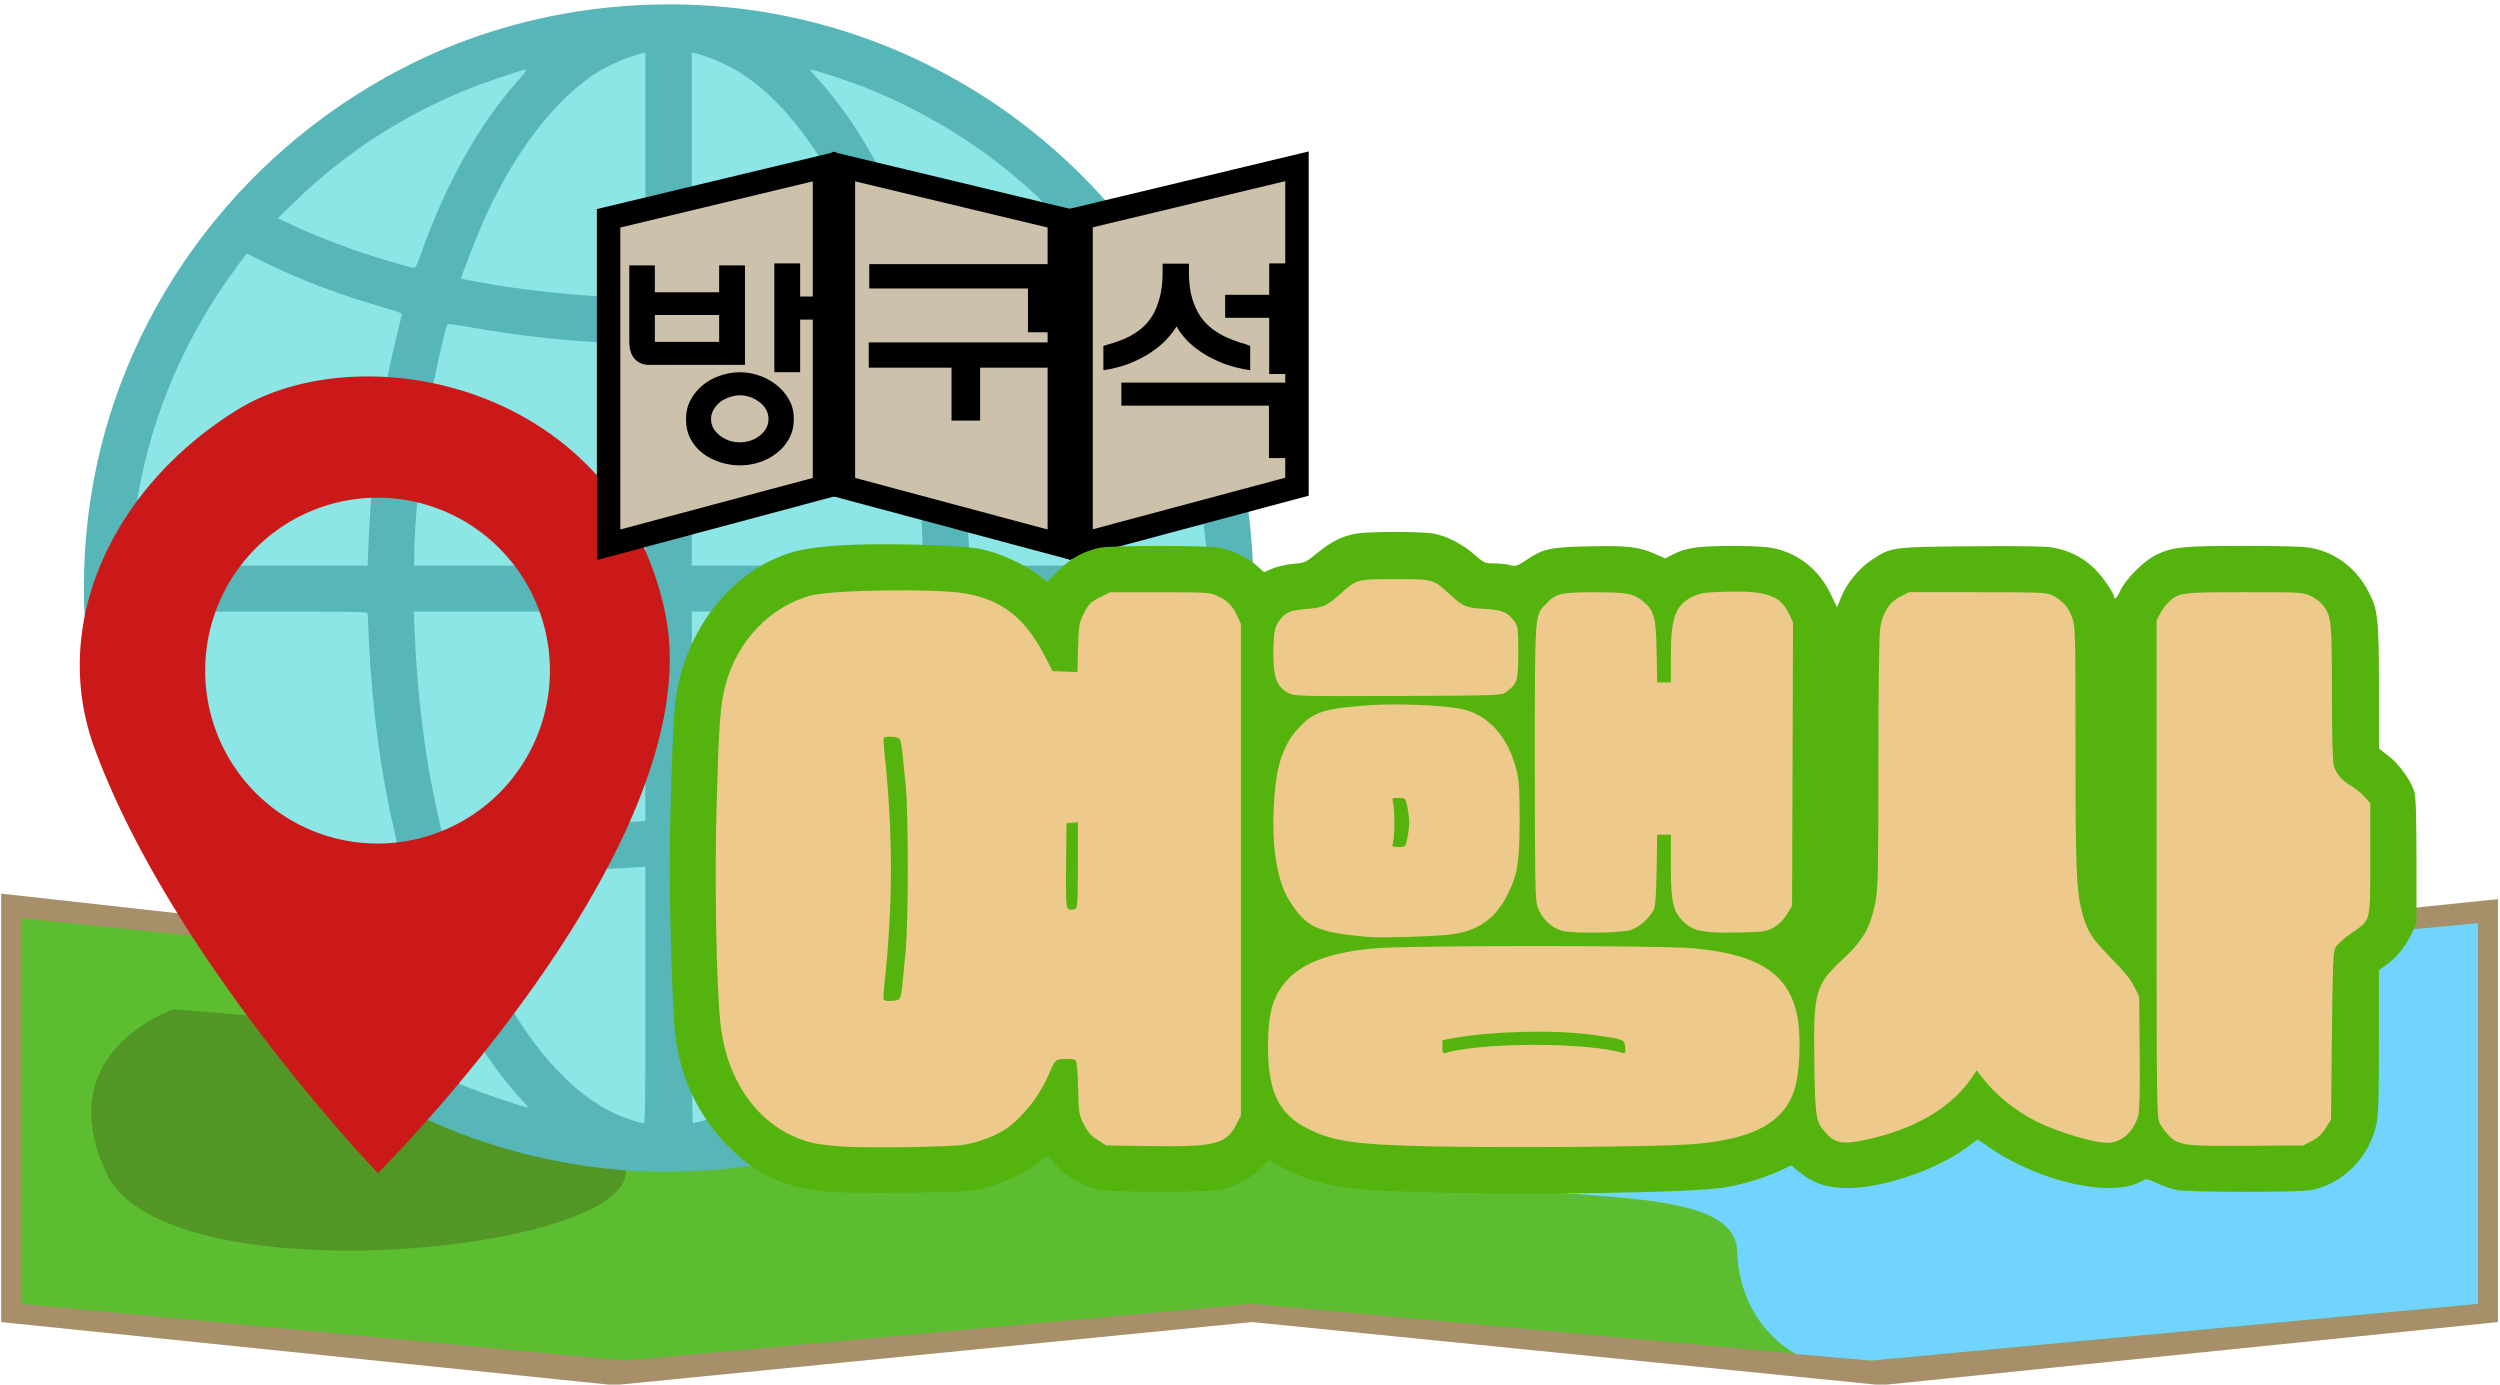 <?xml version="1.0" encoding="UTF-8" standalone="no"?>
<!-- Created with Inkscape (http://www.inkscape.org/) -->

<svg
   width="260mm"
   height="144mm"
   viewBox="0 0 260 144"
   version="1.1"
   id="svg5"
   inkscape:version="1.1.2 (b8e25be833, 2022-02-05)"
   sodipodi:docname="방구석 여행사.svg"
   xmlns:inkscape="http://www.inkscape.org/namespaces/inkscape"
   xmlns:sodipodi="http://sodipodi.sourceforge.net/DTD/sodipodi-0.dtd"
   xmlns="http://www.w3.org/2000/svg"
   xmlns:svg="http://www.w3.org/2000/svg">
  <sodipodi:namedview
     id="namedview7"
     pagecolor="#505050"
     bordercolor="#eeeeee"
     borderopacity="1"
     inkscape:pageshadow="0"
     inkscape:pageopacity="0"
     inkscape:pagecheckerboard="0"
     inkscape:document-units="mm"
     showgrid="false"
     inkscape:zoom="2.5620931"
     inkscape:cx="344.83524"
     inkscape:cy="208.03303"
     inkscape:window-width="1920"
     inkscape:window-height="1017"
     inkscape:window-x="-8"
     inkscape:window-y="-8"
     inkscape:window-maximized="1"
     inkscape:current-layer="layer1" />
  <defs
     id="defs2">
    <rect
       x="208.923"
       y="351.609"
       width="135.227"
       height="49.81"
       id="rect16424" />
    <rect
       x="26.541"
       y="96.796"
       width="482.418"
       height="227.939"
       id="rect2642" />
  </defs>
  <g
     inkscape:label="레이어 1"
     inkscape:groupmode="layer"
     id="layer1">
    <path
       style="fill:#a68f69;fill-opacity:1;stroke:none;stroke-width:0.328px;stroke-linecap:butt;stroke-linejoin:miter;stroke-opacity:1"
       d="m 0.121,92.938 v 44.558 l 63.734,6.561 66.355,-6.561 65.443,6.561 64.134,-6.561 V 93.508 l -63.49,6.561 -66.133,-6.561 -65.907,6.561 z"
       id="path10949"
       sodipodi:nodetypes="ccccccccccc" />
    <path
       style="fill:#5cbd30;fill-opacity:1;stroke:none;stroke-width:0.309px;stroke-linecap:butt;stroke-linejoin:miter;stroke-opacity:1"
       d="m 2.195,95.493 v 40.104 l 62.716,5.905 65.295,-5.905 64.398,5.905 63.11,-5.905 V 96.007 l -62.475,5.905 -65.077,-5.905 -64.854,5.905 z"
       id="path48750"
       sodipodi:nodetypes="ccccccccccc" />
    <path
       style="fill:#529726;fill-opacity:1;stroke:none;stroke-width:0.328px;stroke-linecap:butt;stroke-linejoin:miter;stroke-opacity:1"
       d="m 18.047,104.974 c 33.035,2.305 46.436,8.132 47.033,16.742 0.598,8.61 -47.802,13.22 -53.948,0.416 -6.146,-12.804 6.914,-17.158 6.914,-17.158 z"
       id="path52793" />
    <path
       style="fill:#70d4ff;fill-opacity:1;stroke:none;stroke-width:0.328px;stroke-linecap:butt;stroke-linejoin:miter;stroke-opacity:1"
       d="m 150.007,108.886 c 0,0 -5.2,8.379 0.946,12.733 6.146,4.353 29.449,0.512 29.706,8.451 0.256,7.939 6.146,10.755 6.146,10.755 l 7.799,0.677 63.11,-5.905 V 96.007 l -62.475,5.905 -44.416,-4.722 z"
       id="path51136" />
    <path
       style="fill:#8de6e6;fill-opacity:1;stroke:none;stroke-width:16.086"
       id="path12860"
       sodipodi:type="arc"
       sodipodi:cx="69.327599"
       sodipodi:cy="61.00668"
       sodipodi:rx="59.888798"
       sodipodi:ry="59.478554"
       sodipodi:start="0"
       sodipodi:end="6.2771814"
       sodipodi:open="true"
       sodipodi:arc-type="arc"
       d="M 129.216,61.007 A 59.889,59.479 0 0 1 69.417,120.485 59.889,59.479 0 0 1 9.439,61.185 59.889,59.479 0 0 1 69.058,1.529 59.889,59.479 0 0 1 129.215,60.65" />
    <path
       style="fill:#57b7b8;fill-opacity:1;stroke-width:0.127"
       d="M 65.08,121.715 C 41.95,120.003 21.765,105.245 13.047,83.672 9.063,73.811 7.788,62.651 9.418,51.901 12.294,32.928 24.338,16.239 41.684,7.192 53.732,0.909 68.061,-1.081 81.618,1.646 103.966,6.142 122.071,23.034 128.188,45.095 c 3.364,12.131 2.786,25.336 -1.628,37.193 -7.827,21.029 -26.932,36.215 -49.139,39.061 -3.913,0.502 -8.629,0.642 -12.341,0.367 z m 2.036,-18.232 V 90.141 l -0.922,0.065 c -0.507,0.036 -1.724,0.097 -2.703,0.136 -3.78,0.15 -8.407,0.653 -12.831,1.395 -2.837,0.476 -3.008,0.516 -3.008,0.698 0,0.209 1.636,4.584 2.239,5.985 3.782,8.798 8.927,15.106 14.255,17.481 0.845,0.377 2.415,0.899 2.749,0.914 0.211,0.01 0.223,-0.705 0.223,-13.332 z m 5.922,13.098 c 2.342,-0.642 4.774,-2.111 7.101,-4.291 3.576,-3.348 7.104,-8.955 9.661,-15.352 0.59,-1.477 1.616,-4.347 1.616,-4.523 0,-0.16 -0.231,-0.212 -3.008,-0.678 -5.196,-0.87 -8.478,-1.199 -15.153,-1.515 l -1.304,-0.062 v 13.332 c 0,7.333 0.044,13.332 0.098,13.332 0.054,0 0.499,-0.11 0.989,-0.244 z m -18.135,-1.454 c 0,-0.034 -0.381,-0.473 -0.847,-0.975 -2.321,-2.501 -4.926,-6.367 -6.863,-10.187 -1.357,-2.676 -4.122,-9.531 -4.122,-10.219 0,-0.101 -0.057,-0.218 -0.126,-0.26 -0.203,-0.124 -3.56,0.855 -6.553,1.91 -3.134,1.106 -8.079,3.296 -8.079,3.579 0,0.232 3.742,3.802 5.456,5.205 3.501,2.867 6.559,4.873 10.383,6.812 3.038,1.54 4.817,2.284 7.951,3.326 2.629,0.874 2.799,0.923 2.799,0.809 z m 31.845,-0.739 c 6.592,-2.164 12.325,-5.248 17.708,-9.527 1.868,-1.485 4.722,-4.082 5.644,-5.136 0.646,-0.738 0.67,-0.79 0.445,-0.957 -0.744,-0.555 -6.055,-2.776 -8.972,-3.752 -1.671,-0.56 -5.131,-1.593 -5.332,-1.593 -0.054,0 -0.34,0.722 -0.636,1.604 -2.539,7.568 -6.443,14.632 -10.539,19.065 -0.867,0.939 -0.988,1.099 -0.832,1.099 0.039,0 1.17,-0.361 2.513,-0.801 z M 32.511,91.747 c 2.128,-0.826 6.451,-2.255 8.079,-2.669 0.49,-0.125 0.909,-0.24 0.932,-0.257 0.023,-0.017 -0.194,-1.037 -0.483,-2.267 -1.431,-6.108 -2.332,-12.789 -2.672,-19.805 -0.072,-1.488 -0.131,-2.804 -0.131,-2.925 -3.82e-4,-0.208 -0.673,-0.22 -12.35,-0.22 H 13.536 l 0.083,1.164 c 0.762,10.689 4.251,20.415 10.399,28.99 l 1.006,1.403 2.694,-1.299 c 1.482,-0.714 3.639,-1.666 4.793,-2.114 z m 82.886,1.532 c 2.886,-4.039 5.761,-9.745 7.382,-14.65 1.375,-4.161 2.396,-9.374 2.677,-13.674 l 0.089,-1.353 h -12.358 -12.358 v 0.289 c 0,0.159 -0.059,1.475 -0.132,2.925 -0.347,6.943 -1.272,13.759 -2.684,19.791 -0.281,1.2 -0.492,2.193 -0.47,2.207 0.023,0.014 0.729,0.216 1.568,0.449 4.255,1.179 9.281,3.084 12.842,4.867 l 2.043,1.023 0.222,-0.268 c 0.122,-0.147 0.652,-0.871 1.179,-1.607 z M 48.591,87.261 c 5.144,-0.94 10.821,-1.565 15.535,-1.711 1.19,-0.037 2.349,-0.095 2.576,-0.129 l 0.413,-0.062 V 74.481 63.603 H 55.076 43.037 l 0.086,2.108 c 0.198,4.818 0.729,9.966 1.485,14.375 0.354,2.065 1.462,7.236 1.597,7.452 0.088,0.141 0.129,0.136 2.386,-0.277 z m 44.693,-1.387 c 0.535,-2.217 1.237,-5.938 1.624,-8.619 C 95.468,73.388 95.995,67.256 95.995,64.614 V 63.603 H 83.973 71.95 v 10.878 10.878 l 0.413,0.062 c 0.227,0.034 1.387,0.092 2.576,0.129 4.762,0.148 11.111,0.858 15.776,1.764 2.292,0.446 2.085,0.561 2.568,-1.441 z M 38.238,58.475 c 10e-4,-0.19 0.058,-1.478 0.127,-2.862 0.38,-7.645 1.396,-14.792 3.002,-21.122 0.243,-0.96 0.424,-1.8 0.401,-1.868 -0.023,-0.068 -0.898,-0.368 -1.946,-0.669 -4.394,-1.259 -8.776,-2.92 -12.252,-4.641 l -1.913,-0.948 -1.003,1.349 C 19.308,34.905 15.824,42.982 14.33,51.652 14.058,53.227 13.748,55.826 13.614,57.657 l -0.086,1.164 h 12.354 12.354 l 0.002,-0.346 z M 67.116,47.335 V 35.848 l -3.149,-0.15 c -5.261,-0.251 -9.74,-0.74 -14.768,-1.613 -1.423,-0.247 -2.613,-0.423 -2.646,-0.391 -0.214,0.212 -1.481,5.87 -2.006,8.959 -0.766,4.507 -1.466,11.805 -1.474,15.382 l -0.002,0.786 h 12.022 12.022 z m 28.834,9.146 c -0.236,-6.462 -1.125,-13.314 -2.498,-19.265 -0.605,-2.619 -0.874,-3.559 -1.019,-3.559 -0.06,0 -1.216,0.193 -2.567,0.43 -4.892,0.855 -9.535,1.362 -14.766,1.612 l -3.149,0.15 v 11.487 11.487 h 12.042 12.042 z m 29.561,1.869 c -0.002,-2.471 -0.933,-8.355 -1.857,-11.733 -1.212,-4.434 -3.271,-9.416 -5.463,-13.22 -0.833,-1.445 -2.817,-4.441 -3.88,-5.858 l -0.874,-1.165 -1.882,0.928 c -3.462,1.706 -7.951,3.403 -12.31,4.653 -1.047,0.3 -1.923,0.601 -1.946,0.669 -0.023,0.068 0.158,0.908 0.401,1.868 1.212,4.778 2.109,10.129 2.612,15.586 0.217,2.358 0.519,7.234 0.519,8.393 v 0.352 h 12.341 12.341 l -3.6e-4,-0.472 z M 67.116,18.241 V 5.467 l -0.35,0.08 c -1.614,0.369 -3.812,1.371 -5.337,2.434 -4.149,2.892 -8.153,8.288 -11.162,15.043 -0.672,1.51 -2.371,5.884 -2.308,5.945 0.076,0.075 2.717,0.551 4.776,0.86 2.636,0.396 5.964,0.756 8.593,0.929 1.12,0.074 2.293,0.152 2.608,0.173 0.315,0.021 1.159,0.049 1.877,0.061 l 1.304,0.022 z m 8.778,12.647 c 5.147,-0.308 11.167,-1.036 14.592,-1.764 l 0.661,-0.14 -0.488,-1.344 C 88.936,22.9 86.947,18.882 84.608,15.412 81.892,11.383 78.897,8.486 75.785,6.879 74.684,6.31 73.265,5.768 72.3,5.547 L 71.95,5.467 V 18.241 31.014 l 0.922,-6.3e-4 c 0.507,-3.77e-4 1.867,-0.057 3.022,-0.126 z M 43.693,26.642 c 2.626,-7.465 6.102,-13.697 10.174,-18.244 0.631,-0.705 0.963,-1.164 0.842,-1.164 -0.404,0 -4.81,1.512 -6.639,2.278 -6.526,2.734 -12.291,6.517 -17.274,11.334 l -1.911,1.848 1.59,0.749 c 1.921,0.904 5.19,2.189 7.442,2.923 1.915,0.624 4.874,1.483 5.152,1.495 0.13,0.005 0.33,-0.386 0.622,-1.218 z m 54.539,0.606 c 3.95,-1.139 7.227,-2.343 10.352,-3.804 l 1.585,-0.741 -1.33,-1.329 C 103.571,16.11 96.889,11.791 89.634,8.964 c -1.529,-0.596 -5.018,-1.73 -5.322,-1.73 -0.097,0 0.155,0.354 0.561,0.786 3.102,3.309 6.122,8.1 8.428,13.369 0.759,1.735 2.219,5.5 2.383,6.148 0.046,0.183 0.154,0.332 0.24,0.332 0.086,0 1.124,-0.279 2.308,-0.621 z"
       id="path12720" />
    <path
       id="path14145"
       style="fill:#cb1919;fill-opacity:1;stroke:none;stroke-width:0.328px;stroke-linecap:butt;stroke-linejoin:miter;stroke-opacity:1"
       d="m 37.934,39.15 c -5.008,0.047 -9.72,1.263 -13.357,3.532 C 11.645,50.748 5.095,64.944 9.84,77.845 c 8.058,21.91 29.461,44.158 29.461,44.158 0,0 34.957,-34.697 29.841,-58.418 C 65.466,46.536 50.733,39.029 37.934,39.15 Z m 1.25,12.61 a 17.927,17.984 0 0 1 18.007,17.876 l 6.43e-4,0.108 A 17.927,17.984 0 0 1 39.292,87.727 17.927,17.984 0 0 1 21.339,69.797 17.927,17.984 0 0 1 39.184,51.76 Z" />
    <path
       style="fill:#cdc1ab;fill-opacity:1;stroke:none;stroke-width:0.328px;stroke-linecap:butt;stroke-linejoin:miter;stroke-opacity:1"
       d="m 63.293,22.703 24.422,-5.386 24.716,5.364 22.454,-5.386 v 33.322 l -22.454,6.016 -24.716,-5.994 -24.422,6.016 V 22.703 l 24.422,-5.386 24.716,5.364"
       id="path41657" />
    <path
       style="fill:none;fill-opacity:1;stroke:#000000;stroke-width:2.436;stroke-linecap:butt;stroke-linejoin:miter;stroke-miterlimit:4;stroke-dasharray:none;stroke-opacity:1"
       d="M 63.293,22.703 V 56.655 L 85.747,50.639 V 17.317 Z"
       id="path14510"
       sodipodi:nodetypes="ccccc" />
    <path
       style="fill:none;fill-opacity:1;stroke:#000000;stroke-width:2.436;stroke-linecap:butt;stroke-linejoin:miter;stroke-miterlimit:4;stroke-dasharray:none;stroke-opacity:1"
       d="m 112.431,22.681 v 33.952 l 22.454,-6.016 V 17.294 Z"
       id="path14510-0"
       sodipodi:nodetypes="ccccc" />
    <path
       style="fill:none;fill-opacity:1;stroke:#000000;stroke-width:2.436;stroke-linecap:butt;stroke-linejoin:miter;stroke-miterlimit:4;stroke-dasharray:none;stroke-opacity:1"
       d="M 110.169,22.703 V 56.655 L 87.715,50.639 V 17.317 Z"
       id="path14510-7"
       sodipodi:nodetypes="ccccc" />
    <path
       id="text16422"
       style="font-style:normal;font-variant:normal;font-weight:normal;font-stretch:normal;font-size:40px;line-height:1.25;font-family:국립중앙도서관글자체;-inkscape-font-specification:국립중앙도서관글자체;white-space:pre;shape-inside:url(#rect16424);stroke-width:2.483"
       d="m 303.891,103.369 v 42.715 h 10.133 v -20.662 h 11.027 v -9.039 h -11.027 v -13.014 z m 194.205,0 v 12.318 h -17.283 v 9.039 h 17.283 v 22.053 h 10.133 v -43.41 z m -41.82,0.1 v 3.477 c 0,3.907 -0.397,7.252 -1.191,10.033 -0.728,2.781 -1.722,5.166 -2.98,7.152 -1.258,1.987 -2.715,3.642 -4.371,4.967 -1.589,1.258 -3.245,2.319 -4.967,3.18 -1.722,0.861 -3.444,1.556 -5.166,2.086 -1.656,0.464 -3.18,0.927 -4.57,1.391 v 9.535 c 3.576,-0.53 6.856,-1.357 9.836,-2.482 3.046,-1.192 5.76,-2.549 8.145,-4.072 2.384,-1.523 4.472,-3.181 6.26,-4.969 1.788,-1.854 3.277,-3.742 4.469,-5.662 1.06,1.921 2.483,3.808 4.271,5.662 1.788,1.788 3.876,3.446 6.26,4.969 2.45,1.523 5.198,2.88 8.244,4.072 3.113,1.126 6.49,1.953 10.133,2.482 v -9.535 c -1.126,-0.464 -2.516,-0.927 -4.172,-1.391 -1.656,-0.53 -3.378,-1.194 -5.166,-1.988 -1.722,-0.795 -3.478,-1.82 -5.266,-3.078 -1.722,-1.258 -3.311,-2.88 -4.768,-4.867 -1.391,-1.987 -2.516,-4.404 -3.377,-7.252 -0.861,-2.848 -1.291,-6.259 -1.291,-10.232 v -3.477 z m -115.133,0.199 v 9.535 h 62.285 v 17.186 h 11.025 v -26.721 z m -94.172,0.496 v 30 c 0,2.848 0.695,5.067 2.086,6.656 1.457,1.589 3.344,2.383 5.662,2.383 h 37.648 v -39.039 h -10.133 v 10.529 h -25.23 v -10.529 z m 10.033,19.471 h 25.23 v 10.529 h -25.23 z m 83.939,10.729 v 9.934 h 32.484 v 20.762 h 11.225 v -20.762 h 31.094 v -9.934 z m -50.562,11.721 c -2.715,0 -5.364,0.463 -7.947,1.391 -2.517,0.861 -4.767,2.12 -6.754,3.775 -1.921,1.589 -3.478,3.51 -4.67,5.762 -1.192,2.252 -1.787,4.736 -1.787,7.451 0,2.914 0.595,5.53 1.787,7.848 1.258,2.252 2.88,4.139 4.867,5.662 2.053,1.523 4.339,2.682 6.855,3.477 2.517,0.795 5.066,1.191 7.648,1.191 2.715,0 5.331,-0.43 7.848,-1.291 2.583,-0.861 4.835,-2.086 6.756,-3.676 1.987,-1.523 3.576,-3.41 4.768,-5.662 1.192,-2.252 1.787,-4.767 1.787,-7.549 0,-2.848 -0.628,-5.399 -1.887,-7.65 -1.258,-2.252 -2.914,-4.172 -4.967,-5.762 -1.987,-1.589 -4.239,-2.815 -6.756,-3.676 -2.517,-0.861 -5.032,-1.291 -7.549,-1.291 z m 149.703,4.074 v 9.039 h 57.914 v 20.562 h 10.131 V 150.158 Z m -149.703,4.967 c 1.325,0 2.648,0.232 3.973,0.695 1.325,0.464 2.517,1.092 3.576,1.887 1.126,0.795 2.021,1.788 2.684,2.98 0.662,1.126 0.992,2.385 0.992,3.775 0,1.457 -0.363,2.747 -1.092,3.873 -0.662,1.126 -1.556,2.086 -2.682,2.881 -1.06,0.795 -2.252,1.392 -3.576,1.789 -1.325,0.397 -2.617,0.596 -3.875,0.596 -1.325,0 -2.648,-0.198 -3.973,-0.596 -1.325,-0.464 -2.55,-1.094 -3.676,-1.889 -1.06,-0.795 -1.955,-1.755 -2.684,-2.881 -0.662,-1.126 -0.992,-2.383 -0.992,-3.773 0,-1.457 0.363,-2.749 1.092,-3.875 0.728,-1.192 1.624,-2.186 2.684,-2.98 1.126,-0.795 2.349,-1.39 3.674,-1.787 1.325,-0.464 2.617,-0.695 3.875,-0.695 z"
       transform="scale(0.265)"
       sodipodi:nodetypes="cccccccccccccccccccscscsccccscccccccccccssccccccccccscscccccccccccccccccccccsccssccssccssscsscccccccssccsccsscccscccs" />
    <path
       style="fill:#edca8b;fill-opacity:1;stroke:none;stroke-width:0.328px;stroke-linecap:butt;stroke-linejoin:miter;stroke-opacity:1"
       d="m 80.732,61.458 20.098,-2.636 7.245,5.715 7.353,-2.942 10.084,-2.773 5.953,0.684 53.749,0.504 5.613,8.148 5.704,-8.42 20.733,0.724 3.169,8.148 2.992,-7.811 9.859,-0.896 9.987,1.536 1.793,7.682 -0.512,9.603 4.738,6.402 -2.049,12.676 -1.921,5.506 -0.896,16.773 -8.963,2.433 -14.853,-1.793 -17.542,-5.122 -9.347,6.658 -8.451,-3.969 -8.963,3.457 -41.229,-1.024 -6.786,-1.28 -13.697,1.771 -4.889,-5.523 -2.716,3.984 -17.655,2.626 -8.873,-3.893 -6.247,-6.7 -2.354,-11.951 0.634,-20.824 1.508,-11.09 z"
       id="path45267" />
    <path
       style="fill:#55b30e;fill-opacity:1;stroke-width:0.182"
       d="m 86.249,123.956 c -4.398,-0.372 -7.266,-1.624 -10.23,-4.467 -3.254,-3.12 -5.304,-7.365 -5.811,-12.032 -0.246,-2.263 -0.557,-11.805 -0.557,-17.095 0,-5.29 0.311,-14.832 0.557,-17.095 0.734,-6.752 4.848,-12.729 10.465,-15.204 1.791,-0.789 3.181,-1.079 6.301,-1.316 4.133,-0.314 12.929,-0.1 15.114,0.367 1.893,0.404 4.467,1.579 5.923,2.701 l 0.903,0.697 1.115,-1.142 c 1.231,-1.26 2.768,-2.103 4.405,-2.414 1.269,-0.241 11.105,-0.241 12.374,0 1.306,0.249 3.034,1.081 3.927,1.89 l 0.728,0.66 0.882,-0.38 c 0.485,-0.209 1.452,-0.429 2.148,-0.487 1.2,-0.102 1.326,-0.158 2.449,-1.087 1.461,-1.21 2.688,-1.827 4.095,-2.058 1.414,-0.232 6.836,-0.23 8.083,0.004 1.357,0.254 2.985,1.095 4.218,2.178 0.991,0.871 1.095,0.916 2.077,0.916 0.569,0 1.311,0.08 1.651,0.178 0.56,0.161 0.717,0.111 1.695,-0.545 1.742,-1.168 2.459,-1.322 6.562,-1.41 3.954,-0.085 5.161,0.057 6.836,0.805 l 1.02,0.455 0.892,-0.454 c 1.321,-0.672 2.668,-0.851 6.307,-0.84 2.486,0.007 3.565,0.086 4.471,0.323 2.453,0.643 4.422,2.315 5.569,4.727 l 0.632,1.329 0.419,-1.034 c 0.593,-1.465 1.803,-2.953 3.131,-3.85 2.059,-1.391 2.079,-1.394 10.46,-1.466 5.037,-0.044 7.777,0.003 8.491,0.141 2.308,0.45 4.024,1.572 5.406,3.534 0.487,0.692 0.886,1.368 0.886,1.502 0,0.484 0.314,0.23 0.653,-0.527 0.545,-1.22 2.479,-3.152 3.77,-3.767 1.737,-0.827 2.728,-0.924 9.351,-0.913 5.148,0.01 6.273,0.059 7.282,0.323 2.325,0.609 4.211,2.138 5.399,4.376 1.003,1.89 1.109,2.839 1.113,9.971 l 0.002,6.396 0.997,0.772 c 1.105,0.855 2.321,2.541 2.674,3.705 0.166,0.549 0.229,2.534 0.229,7.22 v 6.464 l -0.504,1.08 c -0.622,1.333 -1.525,2.458 -2.587,3.224 l -0.809,0.583 -0.002,7.389 c -0.002,5.714 -0.062,7.668 -0.263,8.621 -0.726,3.439 -3.495,6.239 -6.788,6.866 -1.337,0.255 -12.791,0.242 -14.023,-0.015 -0.529,-0.11 -1.445,-0.431 -2.036,-0.712 -0.936,-0.444 -1.124,-0.479 -1.451,-0.27 -2.963,1.896 -10.725,0.21 -16.025,-3.481 l -1.138,-0.792 -1.13,0.835 c -3.307,2.444 -9.253,4.388 -12.914,4.222 -1.861,-0.084 -3.206,-0.588 -4.574,-1.713 l -0.784,-0.645 -1.133,0.537 c -1.563,0.741 -3.713,1.396 -5.758,1.754 -3.289,0.576 -20.8,0.829 -32.559,0.469 -7.309,-0.223 -10.038,-0.738 -13.457,-2.536 l -1.394,-0.733 -0.962,0.913 c -1.083,1.029 -2.757,1.89 -4.21,2.166 -1.257,0.239 -11.093,0.242 -12.375,0.004 -1.627,-0.303 -3.465,-1.327 -4.542,-2.53 l -0.948,-1.06 -1.099,0.82 c -1.554,1.16 -3.856,2.2 -5.791,2.618 -1.419,0.307 -2.542,0.367 -7.824,0.423 -3.392,0.036 -6.983,-0.004 -7.981,-0.088 z m 14.151,-4.926 c 1.486,-0.265 3.356,-0.994 4.286,-1.67 1.854,-1.348 3.543,-3.544 4.456,-5.793 0.338,-0.832 0.627,-1.28 0.869,-1.347 0.521,-0.142 1.597,-0.121 1.839,0.035 0.134,0.087 0.23,1.093 0.273,2.879 0.063,2.631 0.089,2.79 0.612,3.817 0.418,0.821 0.756,1.202 1.436,1.625 l 0.89,0.552 4.571,0.063 c 6.722,0.093 7.865,-0.189 8.923,-2.204 l 0.501,-0.955 V 90.453 64.872 l -0.386,-0.819 c -0.503,-1.069 -1.025,-1.597 -2.046,-2.071 -0.788,-0.366 -1.114,-0.387 -6.016,-0.387 h -5.182 l -1.072,0.55 c -0.932,0.479 -1.142,0.689 -1.617,1.62 -0.514,1.008 -0.549,1.215 -0.614,3.6 l -0.069,2.53 -1.294,-0.053 -1.294,-0.053 -0.816,-1.575 c -2.044,-3.944 -4.432,-5.824 -8.253,-6.494 -3.05,-0.535 -13.891,-0.383 -16.113,0.226 -4.205,1.153 -7.594,4.705 -8.821,9.247 -0.549,2.031 -0.694,3.952 -0.931,12.343 -0.225,7.976 -0.035,18.942 0.398,22.941 0.689,6.37 4.384,11.14 9.595,12.386 0.549,0.131 1.936,0.3 3.084,0.376 2.741,0.18 11.407,0.041 12.79,-0.206 z m -8.498,-15.059 c -0.045,-0.075 -0.012,-0.792 0.075,-1.593 0.903,-8.346 0.905,-15.682 0.005,-24.125 -0.08,-0.751 -0.112,-1.427 -0.071,-1.502 0.123,-0.227 1.446,-0.153 1.641,0.091 0.1,0.125 0.229,0.719 0.288,1.32 0.059,0.601 0.211,2.117 0.34,3.368 0.316,3.088 0.31,14.446 -0.009,17.57 -0.133,1.302 -0.285,2.859 -0.339,3.459 -0.053,0.601 -0.179,1.195 -0.279,1.32 -0.196,0.245 -1.513,0.317 -1.65,0.091 z m 19.149,-9.484 c -0.178,-0.113 -0.219,-1.139 -0.181,-4.504 l 0.049,-4.357 0.59,-0.057 0.59,-0.057 v 4.453 c 0,3.892 -0.036,4.467 -0.287,4.563 -0.37,0.142 -0.48,0.137 -0.759,-0.042 z m 64.532,24.537 c 6.746,-0.44 10.16,-2.304 11.151,-6.088 0.409,-1.563 0.545,-4.616 0.292,-6.553 -0.638,-4.88 -3.76,-7.103 -10.899,-7.76 -3.393,-0.313 -29.56,-0.313 -33.103,-6.82e-4 -4.401,0.388 -7.314,1.403 -8.992,3.132 -1.614,1.664 -2.161,3.456 -2.161,7.087 0,4.687 1.123,7.014 4.118,8.532 2.651,1.343 4.997,1.679 12.93,1.849 7.556,0.162 22.897,0.049 26.664,-0.197 z m -25.576,-10.139 v -0.709 l 1.134,-0.207 c 4.065,-0.742 10.591,-0.894 14.556,-0.339 3.21,0.449 3.254,0.466 3.322,1.285 0.05,0.591 0.011,0.673 -0.272,0.589 -3.754,-1.113 -14.531,-1.114 -18.423,-6.8e-4 -0.263,0.075 -0.317,-0.03 -0.317,-0.618 z m 90.426,9.778 c 0.638,-0.33 1.058,-0.722 1.446,-1.351 l 0.546,-0.886 0.09,-8.663 c 0.076,-7.224 0.136,-8.753 0.364,-9.207 0.15,-0.299 0.884,-0.966 1.632,-1.483 2.102,-1.452 1.992,-1.024 1.993,-7.754 l 0.002,-5.775 -0.569,-0.651 c -0.313,-0.358 -0.907,-0.85 -1.321,-1.093 -1.048,-0.617 -1.671,-1.331 -1.902,-2.184 -0.126,-0.465 -0.198,-3.24 -0.198,-7.67 -0.001,-7.372 -0.041,-7.768 -0.905,-8.986 -0.202,-0.285 -0.755,-0.71 -1.228,-0.944 -0.851,-0.42 -0.936,-0.425 -6.938,-0.425 -6.553,0 -6.822,0.034 -7.862,0.985 -0.283,0.259 -0.692,0.799 -0.907,1.2 l -0.392,0.728 v 25.855 c 0,24.072 0.021,25.894 0.311,26.425 0.483,0.886 1.243,1.719 1.759,1.927 1.073,0.433 1.818,0.478 7.368,0.448 l 5.81,-0.032 z m -46.164,-0.173 c 4.924,-1.101 8.654,-3.298 10.723,-6.316 l 0.586,-0.855 0.552,0.719 c 1.389,1.806 3.451,3.483 5.639,4.585 2.177,1.097 5.929,2.229 7.399,2.231 1.448,0.002 2.726,-1.121 3.209,-2.821 0.141,-0.497 0.189,-2.576 0.15,-6.555 l -0.056,-5.826 -0.513,-1.05 c -0.353,-0.722 -1.109,-1.651 -2.422,-2.976 -2.018,-2.038 -2.524,-2.852 -3.039,-4.896 -0.558,-2.213 -0.644,-4.462 -0.645,-16.972 -0.001,-12.16 -0.013,-12.636 -0.365,-13.577 -0.389,-1.043 -0.976,-1.705 -1.995,-2.25 -0.589,-0.315 -1.157,-0.339 -7.804,-0.339 h -7.17 l -0.901,0.465 c -1.146,0.592 -1.818,1.651 -2.074,3.267 -0.116,0.732 -0.188,6.101 -0.189,14.073 -0.001,10.88 -0.045,13.108 -0.281,14.293 -0.563,2.826 -1.278,4.082 -3.495,6.143 -2.781,2.584 -2.991,3.352 -2.89,10.524 0.08,5.662 0.16,6.246 0.996,7.243 1.117,1.332 1.913,1.487 4.584,0.89 z M 150.823,97.19 c 2.777,-0.324 4.591,-1.548 5.855,-3.948 1.127,-2.141 1.359,-3.48 1.364,-7.886 0.004,-3.065 -0.061,-4.187 -0.301,-5.171 -0.869,-3.573 -2.992,-5.925 -5.837,-6.466 -2.051,-0.39 -6.597,-0.575 -9.385,-0.381 -4.77,0.331 -5.889,0.682 -7.422,2.326 -1.743,1.87 -2.451,4.137 -2.631,8.417 -0.185,4.409 0.403,7.718 1.733,9.756 1.721,2.637 2.782,3.114 8.006,3.604 1.285,0.12 6.816,-0.041 8.616,-0.251 z m -5.944,-9.604 c 0.077,-0.275 0.139,-1.197 0.139,-2.048 0,-0.851 -0.063,-1.773 -0.139,-2.048 -0.135,-0.485 -0.117,-0.501 0.574,-0.501 0.711,0 0.715,0.004 0.91,0.919 0.108,0.506 0.196,1.239 0.196,1.63 0,0.391 -0.088,1.124 -0.196,1.63 -0.196,0.915 -0.2,0.919 -0.91,0.919 -0.692,0 -0.71,-0.015 -0.574,-0.501 z m 24.643,9.155 c 0.907,-0.271 1.944,-1.156 2.456,-2.099 0.179,-0.329 0.265,-1.474 0.31,-4.142 l 0.062,-3.687 h 0.709 0.709 v 3.27 c 0,3.833 0.237,4.801 1.441,5.894 0.974,0.883 2.103,1.085 5.615,1.003 2.613,-0.061 2.892,-0.101 3.639,-0.519 0.519,-0.291 1.007,-0.775 1.36,-1.349 l 0.552,-0.896 0.049,-14.754 0.049,-14.754 -0.459,-0.942 c -0.9,-1.846 -2.375,-2.348 -6.536,-2.226 -2.19,0.064 -2.665,0.133 -3.406,0.493 -1.828,0.888 -2.303,2.156 -2.303,6.146 v 2.793 h -0.711 -0.711 l -0.061,-3.232 c -0.067,-3.576 -0.239,-4.209 -1.407,-5.196 -0.97,-0.819 -1.669,-0.949 -5.091,-0.947 -3.521,0.004 -3.967,0.112 -5.033,1.234 -1.159,1.22 -1.135,0.861 -1.135,16.49 0,12.192 0.038,14.276 0.276,14.975 0.424,1.25 1.48,2.25 2.676,2.536 1.098,0.262 5.98,0.198 6.949,-0.091 z M 156.649,71.961 c 1.172,-0.879 1.249,-1.129 1.249,-4.085 0,-2.447 -0.035,-2.752 -0.374,-3.207 -0.767,-1.032 -1.224,-1.227 -3.139,-1.343 -1.933,-0.117 -2.212,-0.232 -3.546,-1.459 -1.806,-1.662 -1.72,-1.637 -5.712,-1.637 -4.044,0 -3.995,-0.013 -5.774,1.563 -1.428,1.265 -1.721,1.393 -3.514,1.543 -1.758,0.147 -2.299,0.409 -2.923,1.419 -0.347,0.561 -0.42,0.974 -0.475,2.67 -0.093,2.901 0.302,4.034 1.642,4.702 0.535,0.267 1.705,0.293 11.331,0.254 10.524,-0.043 10.744,-0.051 11.235,-0.419 z"
       id="path41430" />
  </g>
</svg>
